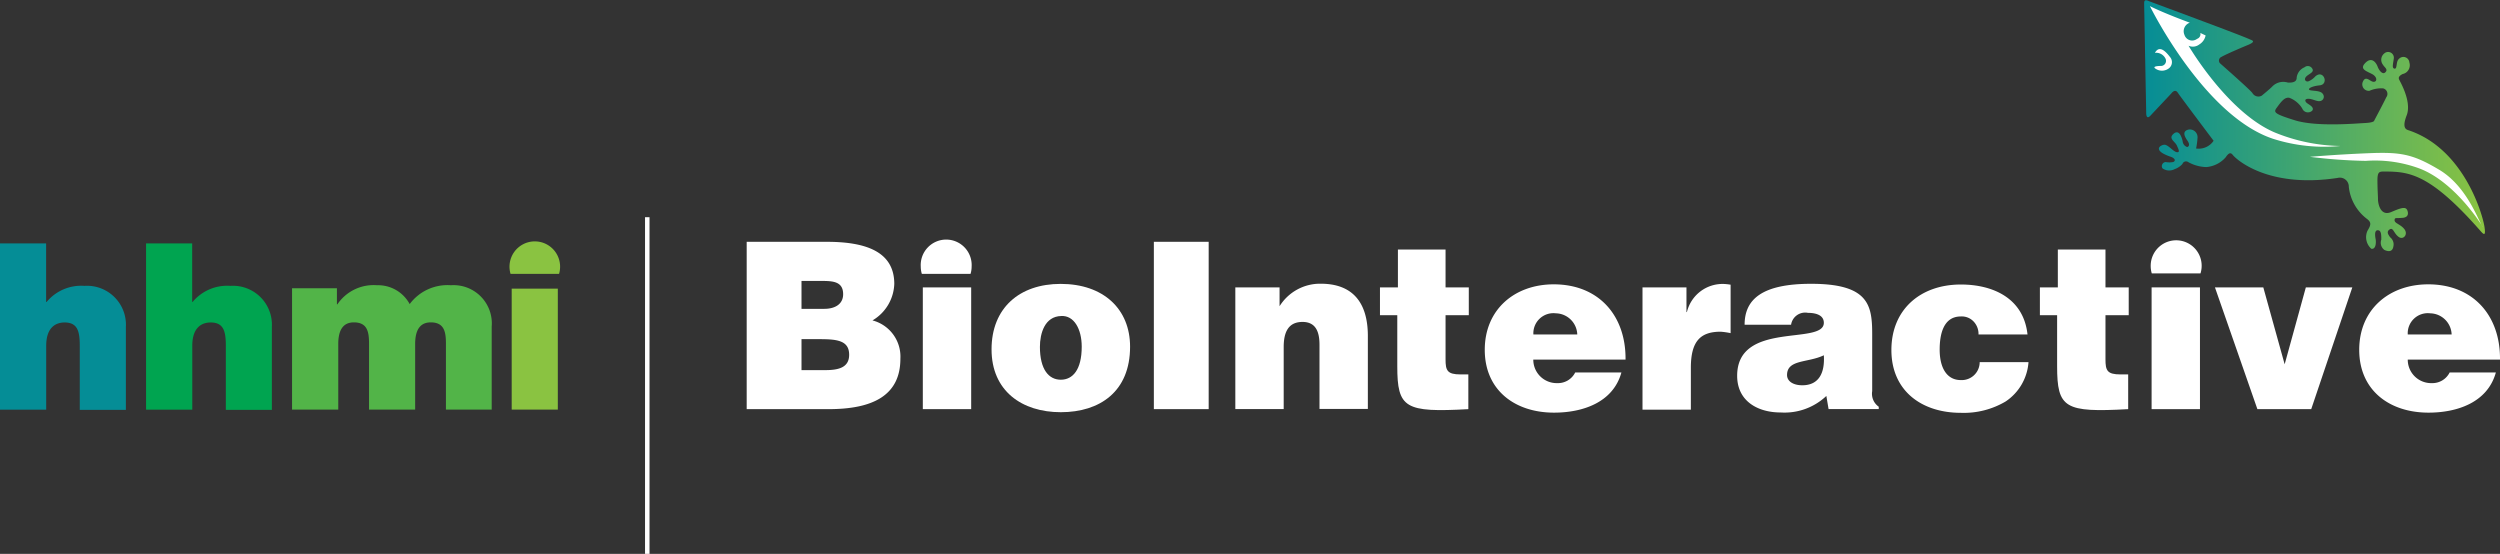 <svg id="HHMI_Logo" data-name="HHMI Logo" xmlns="http://www.w3.org/2000/svg" xmlns:xlink="http://www.w3.org/1999/xlink" viewBox="0 0 278.63 61.73"><rect x="0" y="0" width="278.63" height="61.73" fill="#333333" stroke="none"/><defs><style>.cls-1{fill:#058d96;}.cls-2{fill:#00a450;}.cls-3{fill:#52b448;}.cls-4{fill:#8ac341;}.cls-5{fill:none;stroke:#fff;stroke-miterlimit:10;stroke-width:0.5px;}.cls-6{fill:#fff;}.cls-7{fill:url(#New_Gradient_Swatch_7);}</style><linearGradient id="New_Gradient_Swatch_7" x1="257.16" y1="26.81" x2="295.17" y2="26.81" gradientUnits="userSpaceOnUse"><stop offset="0" stop-color="#058d96"/><stop offset="1" stop-color="#8ac341"/></linearGradient></defs><title>BioInteractive_white_logo_long_RGB</title><path class="cls-1" d="M18.2,40h5.14v6.52H23.4a5,5,0,0,1,4.21-1.79,4.34,4.34,0,0,1,4.62,4.57v9.25H27.09V51.46c0-1.56-.18-2.65-1.69-2.65-0.88,0-2.05.44-2.05,2.6v7.12H18.2V40Z" transform="translate(-18.2 -12.87)"/><path class="cls-2" d="M34.48,40h5.14v6.52h0.05a5,5,0,0,1,4.21-1.79,4.34,4.34,0,0,1,4.62,4.57v9.25H43.37V51.46c0-1.56-.18-2.65-1.69-2.65-0.88,0-2.05.44-2.05,2.6v7.12H34.48V40Z" transform="translate(-18.2 -12.87)"/><path class="cls-3" d="M50.75,45h5v1.79h0.05a4.87,4.87,0,0,1,4.42-2.13,4,4,0,0,1,3.64,2.1,5.25,5.25,0,0,1,4.6-2.1A4.26,4.26,0,0,1,73,49.27v9.25H67.9v-7.3c0-1.27-.13-2.42-1.69-2.42-1.3,0-1.74,1-1.74,2.42v7.3H59.33v-7.3c0-1.27-.13-2.42-1.69-2.42-1.3,0-1.74,1-1.74,2.42v7.3H50.75V45Z" transform="translate(-18.2 -12.87)"/><rect class="cls-4" x="57.03" y="32.17" width="5.14" height="13.48"/><path class="cls-4" d="M80.51,43.39a2.82,2.82,0,1,0-5.41,0h5.41Z" transform="translate(-18.2 -12.87)"/><line class="cls-5" x1="72.14" y1="24.21" x2="72.14" y2="61.73"/><path class="cls-6" d="M263.45,43.34a2.84,2.84,0,1,0-5.55-.81,2.79,2.79,0,0,0,.12.81h5.44Z" transform="translate(-18.2 -12.87)"/><path class="cls-6" d="M126.37,43.39a2.8,2.8,0,0,0,.12-0.81,2.84,2.84,0,1,0-5.67,0,2.79,2.79,0,0,0,.12.81h5.44Z" transform="translate(-18.2 -12.87)"/><path class="cls-6" d="M101.42,58.47V39.82h8.91c4.2,0,7.54,1,7.54,4.69a4.91,4.91,0,0,1-2.43,4.07,4.17,4.17,0,0,1,3.11,4.27c0,4.17-3.19,5.62-8,5.62h-9.09Zm6.11-14.29v3.11h2.54c1.22,0,2.1-.54,2.1-1.63,0-1.45-1.19-1.48-2.49-1.48h-2.15Zm0,6.5v3.44h2.67c1.5,0,2.64-.31,2.64-1.71,0-1.63-1.42-1.74-3.37-1.74h-1.94Z" transform="translate(-18.2 -12.87)"/><path class="cls-6" d="M121.05,58.47V44.9h5.39V58.47h-5.39Z" transform="translate(-18.2 -12.87)"/><path class="cls-6" d="M136.41,44.51c4.79,0,7.74,2.82,7.74,7,0,5-3.37,7.3-7.72,7.3s-7.72-2.38-7.72-7S131.83,44.51,136.41,44.51Zm-2.31,7c0,2.56,1,3.68,2.33,3.68s2.33-1.11,2.33-3.68c0-2-.88-3.5-2.28-3.42C134.65,48.13,134.1,50,134.1,51.55Z" transform="translate(-18.2 -12.87)"/><path class="cls-6" d="M146.8,58.47V39.82h6.11V58.47H146.8Z" transform="translate(-18.2 -12.87)"/><path class="cls-6" d="M155.89,44.9h4.92V47a5.32,5.32,0,0,1,4.58-2.51c3.57,0,5.26,2.1,5.26,5.83v8.13h-5.39V51.29c0-1.35-.36-2.54-1.89-2.54s-2.1,1.06-2.1,2.8v6.91h-5.39V44.9Z" transform="translate(-18.2 -12.87)"/><path class="cls-6" d="M181.86,58.47c-7.07.39-7.93-.1-7.93-4.79V48H172V44.9h2V40.68h5.31V44.9h2.59V48h-2.59v4.92c0,1.24.18,1.68,1.68,1.68h0.86v3.86Z" transform="translate(-18.2 -12.87)"/><path class="cls-6" d="M189.09,52.9a2.61,2.61,0,0,0,2.67,2.67,2.15,2.15,0,0,0,2-1.19h5.15c-0.93,3.37-4.35,4.48-7.51,4.48-4.35,0-7.72-2.49-7.72-7s3.34-7.3,7.69-7.3c5,0,8.05,3.47,8,8.39H189.09Zm4.9-2.75a2.44,2.44,0,0,0-2.38-2.36,2.24,2.24,0,0,0-2.51,2.36H194Z" transform="translate(-18.2 -12.87)"/><path class="cls-6" d="M201.26,44.9h4.9v2.75h0.05a4.09,4.09,0,0,1,4.17-3.13,6.32,6.32,0,0,1,.7.08V50a8.09,8.09,0,0,0-1.11-.16c-2.2,0-3.32,1-3.32,4v4.69h-5.39V44.9Z" transform="translate(-18.2 -12.87)"/><path class="cls-6" d="M222,58.47L221.75,57a6.78,6.78,0,0,1-5.1,1.84c-2.56,0-4.84-1.27-4.84-4.09,0-6.16,9.66-3.37,9.66-5.9,0-1-1.19-1.11-1.76-1.11a1.59,1.59,0,0,0-1.89,1.32h-5.18c0-2.87,2-4.56,7.41-4.56,6.42,0,6.81,2.38,6.81,5.62v6.34a1.76,1.76,0,0,0,.73,1.74v0.26H222Zm-0.54-6c-1.76.85-4.09,0.44-4.09,2.2,0,0.67.65,1.14,1.71,1.14C221,55.8,221.59,54.32,221.47,52.46Z" transform="translate(-18.2 -12.87)"/><path class="cls-6" d="M238.71,50.08a2,2,0,0,0-.57-1.4,1.81,1.81,0,0,0-1.4-.54c-2,0-2.36,2.1-2.36,3.7,0,2,.78,3.39,2.36,3.39a2,2,0,0,0,2.1-2h5.44a5.75,5.75,0,0,1-2.54,4.38,9.15,9.15,0,0,1-5,1.27c-4.38,0-7.74-2.46-7.74-7s3.26-7.3,7.74-7.3c3.62,0,7,1.55,7.43,5.57h-5.46Z" transform="translate(-18.2 -12.87)"/><path class="cls-6" d="M255.39,58.47c-7.07.39-7.92-.1-7.92-4.79V48h-1.92V44.9h2V40.68h5.31V44.9h2.59V48h-2.59v4.92c0,1.24.18,1.68,1.68,1.68h0.85v3.86Z" transform="translate(-18.2 -12.87)"/><path class="cls-6" d="M258,58.47V44.9h5.39V58.47H258Z" transform="translate(-18.2 -12.87)"/><path class="cls-6" d="M265.06,44.9h5.39l2.38,8.57,2.36-8.57h5.18l-4.58,13.57h-6Z" transform="translate(-18.2 -12.87)"/><path class="cls-6" d="M286.55,52.9a2.61,2.61,0,0,0,2.67,2.67,2.15,2.15,0,0,0,2-1.19h5.15c-0.93,3.37-4.35,4.48-7.51,4.48-4.35,0-7.72-2.49-7.72-7s3.34-7.3,7.69-7.3c5,0,8.05,3.47,8,8.39H286.55Zm4.89-2.75a2.44,2.44,0,0,0-2.38-2.36,2.24,2.24,0,0,0-2.51,2.36h4.89Z" transform="translate(-18.2 -12.87)"/><path class="cls-7" d="M257.71,13c-0.43-.21-0.54-0.08-0.54.23s0.23,12.3.23,12.3,0,0.73.47,0.23l2.34-2.49s0.39-.55.7-0.08,4,5.37,4,5.37a2,2,0,0,1-1.95.86,8.61,8.61,0,0,0,.16-1.21,0.86,0.86,0,0,0-1-.9c-0.68.16-.52,0.67-0.15,1.2s0.15,0.7,0,.75a0.74,0.74,0,0,1-.51-0.66c-0.08-.34-0.36-1.37-1-0.83s0.14,0.85.35,1.31,0.38,0.8,0,.75S259.84,29,259.44,29s-1.51.6,0.74,1.36c0.26,0.09.63,0.37,0.23,0.57a2.42,2.42,0,0,1-.85,0,0.46,0.46,0,0,0-.35.7,1.29,1.29,0,0,0,1.36.09,2.08,2.08,0,0,0,.87-0.58,0.42,0.42,0,0,1,.65-0.2,4.36,4.36,0,0,0,2,.55,3.21,3.21,0,0,0,2.16-1.08c0.25-.36.5-0.67,0.8-0.27s3.81,3.76,11.68,2.56a1,1,0,0,1,1.25,1,5.19,5.19,0,0,0,2,3.55c0.54,0.4.48,0.68,0.08,1.34a1.73,1.73,0,0,0,.42,2c0.56,0.12.54-.81,0.49-1.06s-0.18-1,.23-1,0.4,0.55.4,1.05a1,1,0,0,0,.35,1.15c0.45,0.2.9,0.23,1-.41a1,1,0,0,0-.36-1c-0.2-.29-0.46-0.61-0.06-0.88s0.46,0.44,1,.83,1.08-.29.65-0.85-1.1-.65-1.1-1,0.21-.2.81-0.27c0.36,0,.8-0.15.65-0.72s-0.59-.46-1.83.07-1.48-1-1.48-1.43-0.05-.9-0.06-2,0.2-1.09.86-1.08c2.73,0,5.06.28,10.66,6.66,0.4,0.45.55,0.46,0.41-.5-0.17-1.19-2.18-8.6-8.37-10.73-0.28-.1-0.9-0.15-0.3-1.7s-0.8-3.86-.85-4-0.1-.35.4-0.6a1,1,0,0,0,.75-1.28,0.67,0.67,0,0,0-1.15-.42c-0.38.32-.17,1.14-0.5,1.1S284.92,20,285,19.34a0.64,0.64,0,0,0-1.06-.52,0.9,0.9,0,0,0-.18,1.23c0.2,0.35.63,0.55,0.29,0.88s-0.74-.31-0.85-0.61c-0.2-.55-0.73-1.18-1.45-0.36-0.58.65,0.28,0.86,0.85,1.18s0.55,0.85.15,0.85-0.88-.78-1.21,0a0.72,0.72,0,0,0,.74,1,3.24,3.24,0,0,1,1.52-.27,0.63,0.63,0,0,1,.35,1c-0.15.35-1.35,2.61-1.35,2.61s0,0.2-1,.25-5.41.45-7.82-.3-2.41-.9-2-1.45,0.85-1.2,1.4-1.05a2.89,2.89,0,0,1,1.41,1.18,0.68,0.68,0,0,0,1.13.22c0.24-.39-0.44-0.67-0.64-0.85s-0.25-.45.2-0.45,0.91,0.31,1.26.26a0.49,0.49,0,0,0,.35-0.79c-0.23-.39-1-0.33-1.4-0.42s0-.44,1.05-0.55,0.44-1.8-.49-1a2.09,2.09,0,0,1-.76.55c-0.3.1-.54-0.19-0.29-0.49s0.88-.48.75-0.83a0.57,0.57,0,0,0-.91-0.24,1.43,1.43,0,0,0-.87,1.15c0,0.34-.2.6-1,0.55a1.7,1.7,0,0,0-1.74.46c-0.35.35-.92,0.8-1.15,1a0.77,0.77,0,0,1-1.05-.3c-0.35-.45-3.61-3.31-3.61-3.31a0.44,0.44,0,0,1,.15-0.7c0.5-.3,2.59-1.19,3-1.35,0.63-.28.71-0.43,0.2-0.6C268.19,16.87,258.14,13.17,257.71,13Z" transform="translate(-18.2 -12.87)"/><path class="cls-6" d="M257.81,13.55s6,12.23,13.73,14.79a18.78,18.78,0,0,0,7.52.8,20.13,20.13,0,0,1-7.32-1.5c-5.29-2.24-9.62-9.67-9.62-9.67a1.18,1.18,0,0,0,1.2-.15,1.51,1.51,0,0,0,.7-1l-0.59-.28a0.55,0.55,0,0,1-.36.66,0.9,0.9,0,0,1-1.41-.45,1,1,0,0,1,.6-1.35S259.41,14.36,257.81,13.55Z" transform="translate(-18.2 -12.87)"/><path class="cls-6" d="M275.65,30.35a58.82,58.82,0,0,0,6.21.45,14.3,14.3,0,0,1,6,.85c4.35,1.66,7.5,7.25,7,6.45s-1.78-4.5-4.79-6.3-4.36-2-8-1.85S275.65,30.35,275.65,30.35Z" transform="translate(-18.2 -12.87)"/><path class="cls-6" d="M258.37,18.76a1.15,1.15,0,0,1,1.15.59,0.57,0.57,0,0,1-.54.87s-1,0-.55.3a1.27,1.27,0,0,0,1.45,0,0.87,0.87,0,0,0,.16-1.31C259.58,18.61,258.87,17.86,258.37,18.76Z" transform="translate(-18.2 -12.87)"/></svg>